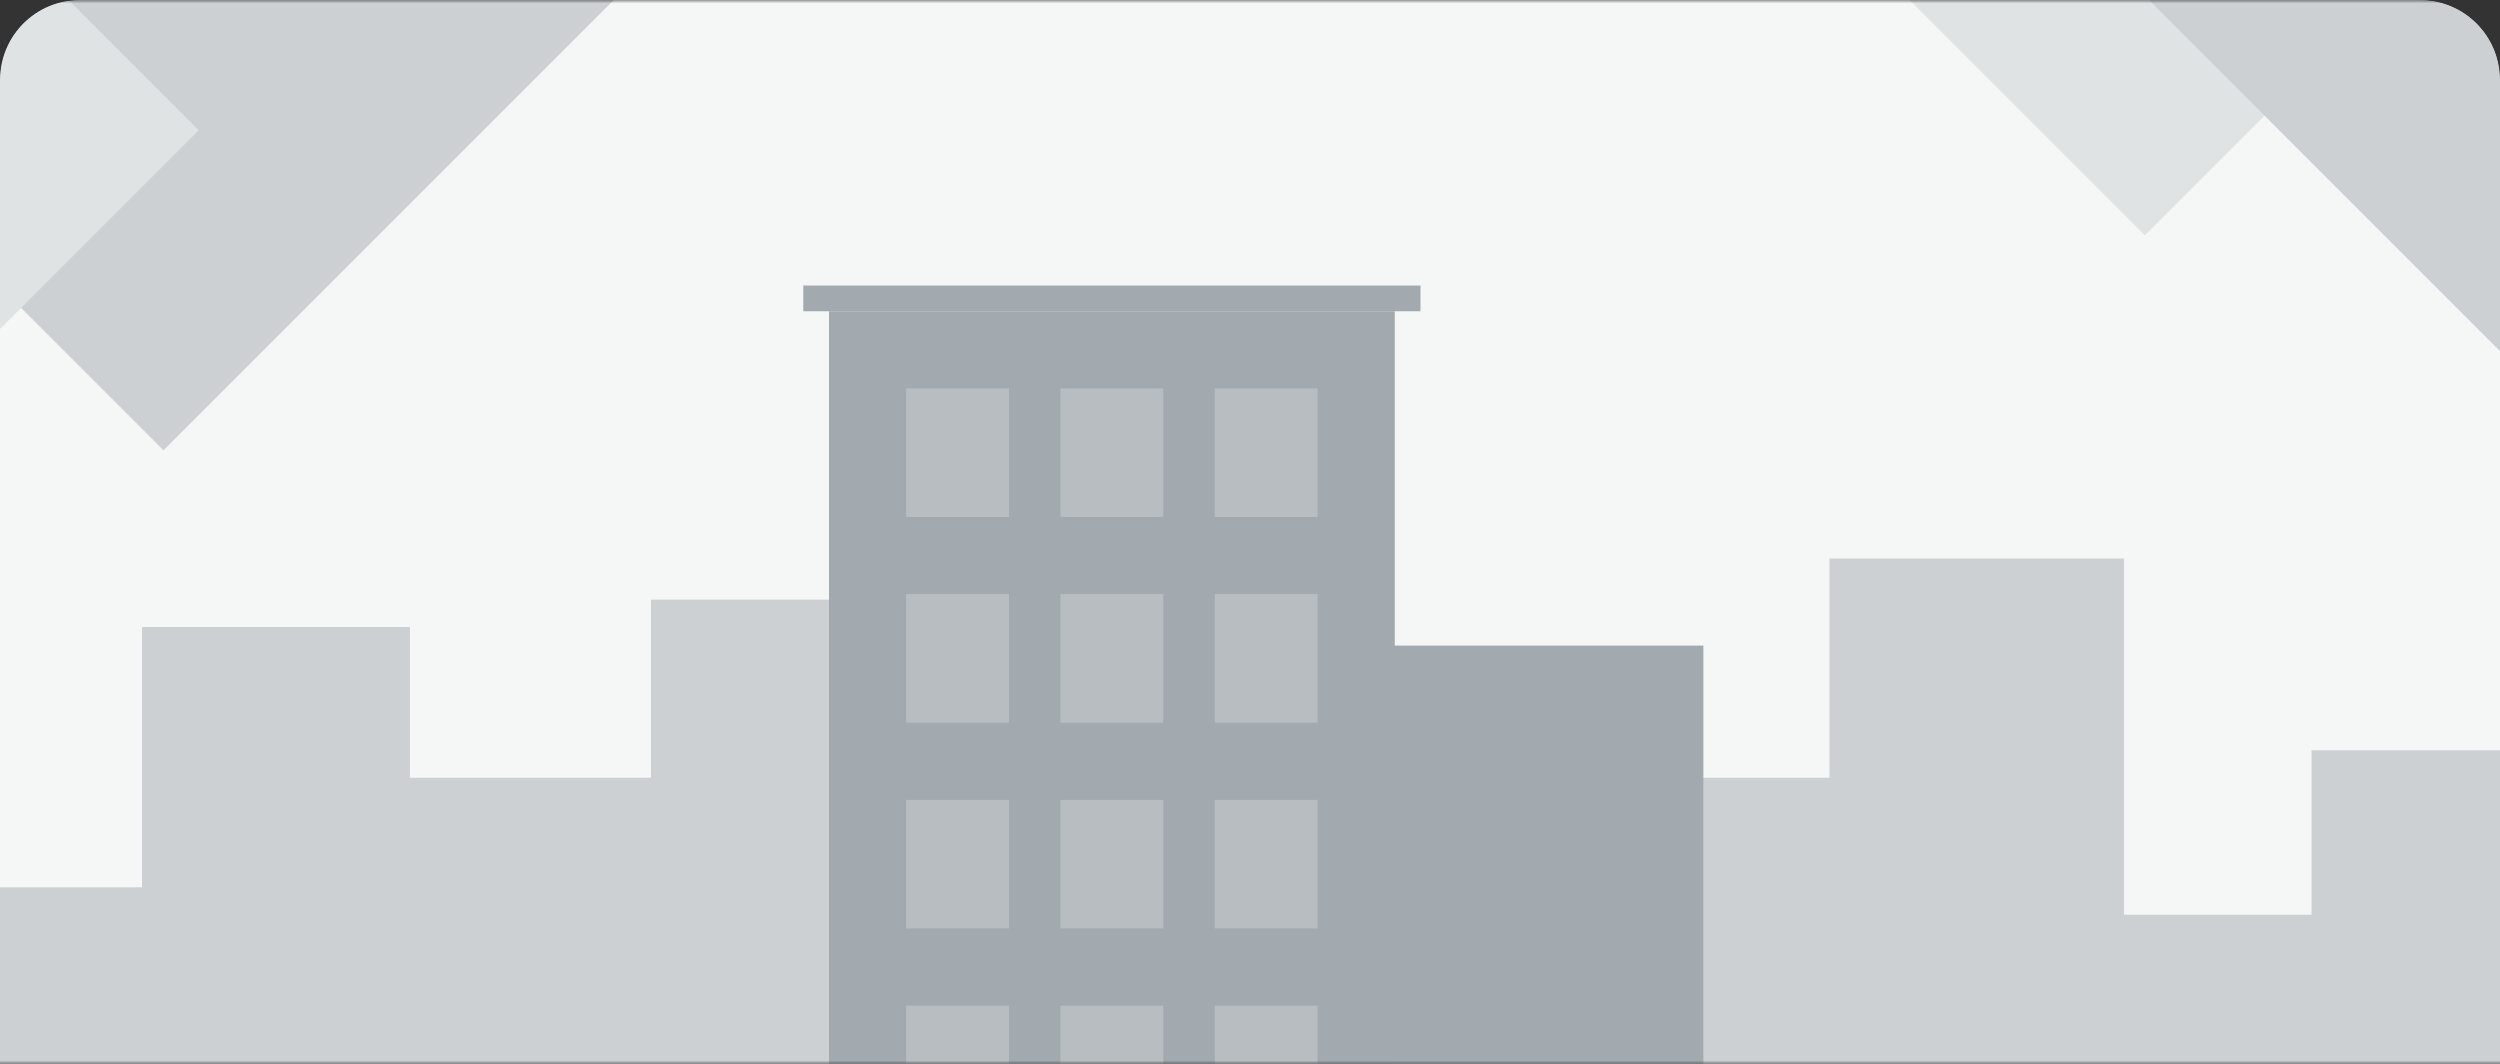 <svg width="376" height="160" viewBox="0 0 376 160" fill="none" xmlns="http://www.w3.org/2000/svg">
<rect x="0" y="0" width="376" height="160" fill="#333333" stroke="none"/>
<g clip-path="url(#clip0_1_2232)">
<mask id="mask0_1_2232" style="mask-type:alpha" maskUnits="userSpaceOnUse" x="-20" y="0" width="416" height="160">
<path d="M-20 12C-20 5.373 -14.627 0 -8 0H384C390.627 0 396 5.373 396 12V160H-20V12Z" fill="#43C6AC"/>
</mask>
<g mask="url(#mask0_1_2232)">
<rect x="-20" width="416" height="160" fill="#F5F6F6"/>
<path d="M347.66 112.848H379.887H396V220H-31V133.455H21.368V94.303H61.651V116.97H97.906V90.182H134.16V133.455H166.387V106.667H246.953V116.97H275.151V84H319.462V137.576H347.66V112.848Z" fill="#CCD0D3"/>
<rect x="171.094" y="97.094" width="85.094" height="139.245" fill="#A2AAAF"/>
<rect x="124.679" y="46.811" width="85.094" height="139.245" fill="#A2AAAF"/>
<rect x="136.283" y="58.415" width="15.472" height="19.34" fill="#B7BDC1"/>
<rect x="159.491" y="58.415" width="15.472" height="19.34" fill="#B7BDC1"/>
<rect x="182.698" y="58.415" width="15.472" height="19.34" fill="#B7BDC1"/>
<rect x="136.283" y="89.358" width="15.472" height="19.34" fill="#B7BDC1"/>
<rect x="159.491" y="89.358" width="15.472" height="19.34" fill="#B7BDC1"/>
<rect x="182.698" y="89.358" width="15.472" height="19.34" fill="#B7BDC1"/>
<rect x="136.283" y="120.302" width="15.472" height="19.34" fill="#B7BDC1"/>
<rect x="159.491" y="120.302" width="15.472" height="19.34" fill="#B7BDC1"/>
<rect x="182.698" y="120.302" width="15.472" height="19.34" fill="#B7BDC1"/>
<rect x="136.283" y="151.245" width="15.472" height="19.34" fill="#B7BDC1"/>
<rect x="159.491" y="151.245" width="15.472" height="19.34" fill="#B7BDC1"/>
<rect x="182.698" y="151.245" width="15.472" height="19.34" fill="#B7BDC1"/>
<rect x="120.811" y="42.943" width="92.83" height="3.868" fill="#A2AAAF"/>
<rect x="56.137" y="-127" width="115.389" height="160" transform="rotate(45 56.137 -127)" fill="#CCD0D3"/>
<rect x="-51.705" y="-62" width="115.389" height="68.3" transform="rotate(45 -51.705 -62)" fill="#E0E3E4"/>
<rect x="346.807" y="-152" width="115.389" height="149.634" transform="rotate(45 346.807 -152)" fill="#E0E3E4"/>
<rect x="427.807" y="-107" width="115.389" height="149.634" transform="rotate(45 427.807 -107)" fill="#CCD0D3"/>
</g>
</g>
<defs>
<clipPath id="clip0_1_2232">
<path d="M0 12C0 5.373 5.373 0 12 0H364C370.627 0 376 5.373 376 12V160H0V12Z" fill="white"/>
</clipPath>
</defs>
</svg>
